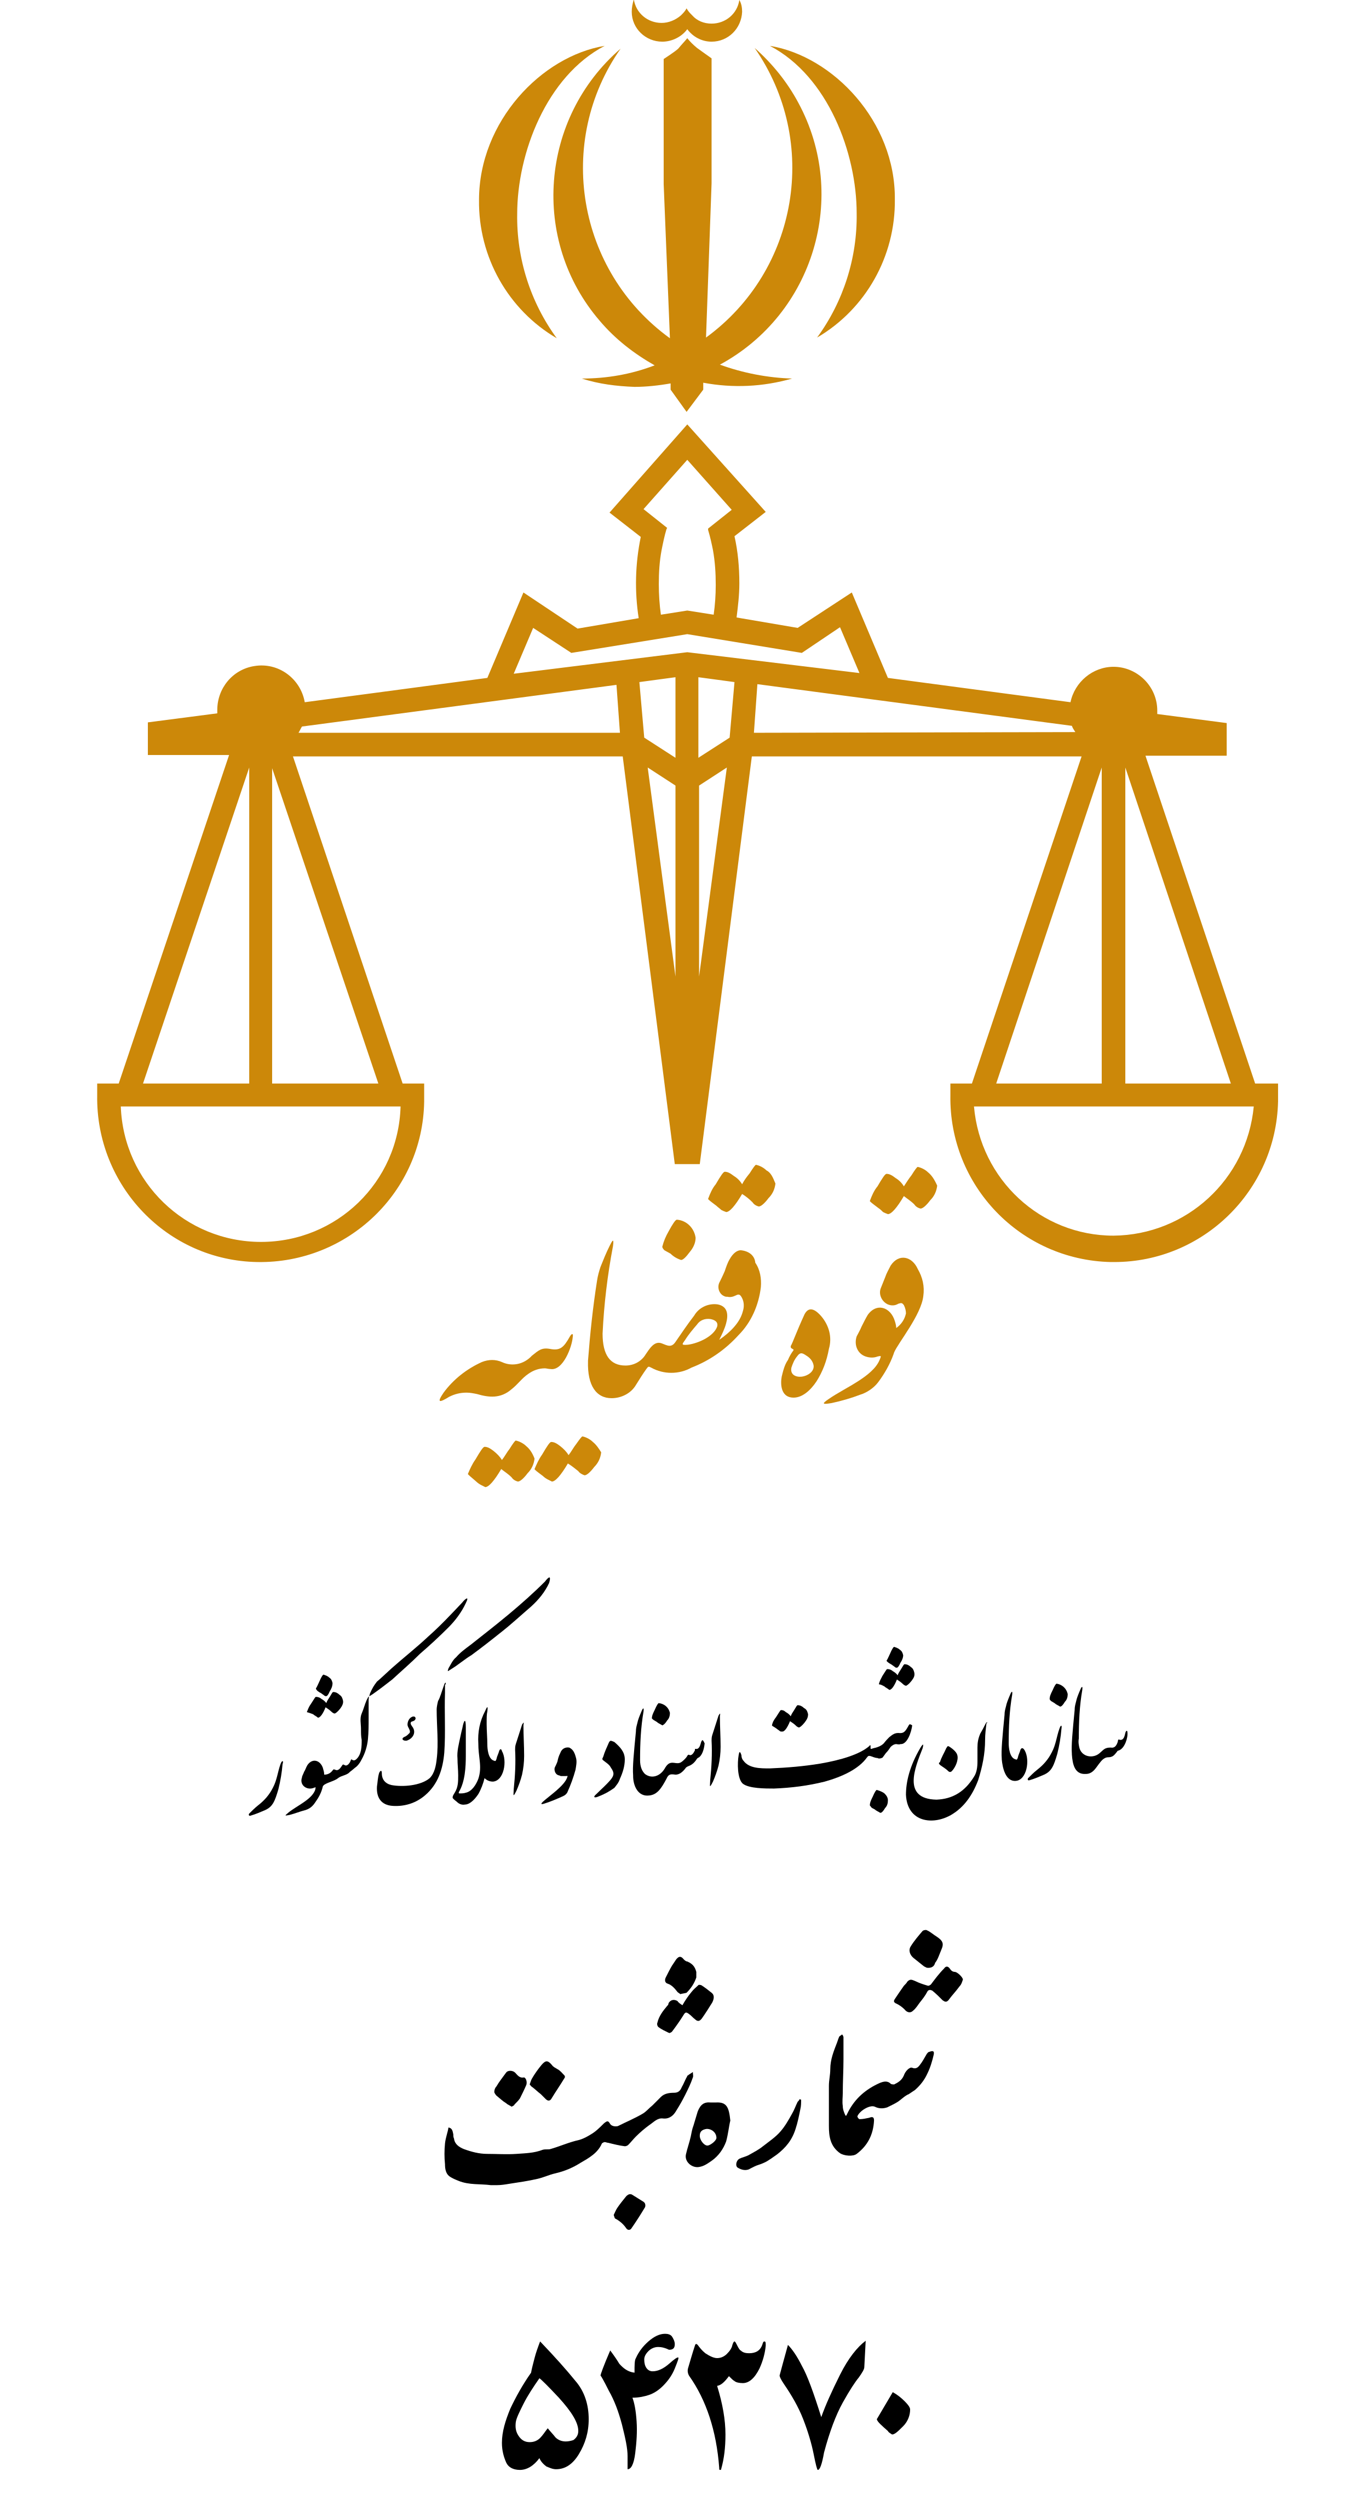 <?xml version="1.0" encoding="utf-8"?>
<!-- Generator: Adobe Illustrator 27.8.1, SVG Export Plug-In . SVG Version: 6.00 Build 0)  -->
<svg version="1.1" id="Layer_1" xmlns="http://www.w3.org/2000/svg" xmlns:xlink="http://www.w3.org/1999/xlink" x="0px" y="0px"
	 viewBox="0 0 197.2 359.9" style="enable-background:new 0 0 197.2 359.9;" xml:space="preserve">
<style type="text/css">
	.st0{fill:#CC8809;}
</style>
<path class="st0" d="M110.9,6.6c8.4,4.4,12.5,15.5,12.5,24.1c0.1,6.4-1.9,12.7-5.7,17.9c7-4.1,11.3-11.7,11.2-19.9
	C129,17.5,120,8.1,110.9,6.6z"/>
<path class="st0" d="M87.1,6.6C78,8.1,69,17.5,69,28.8c-0.1,8.2,4.2,15.8,11.2,19.9c-3.8-5.2-5.8-11.5-5.7-17.9
	C74.5,22.1,78.7,11,87.1,6.6z"/>
<path class="st0" d="M103.7,52.5c13.5-7.3,18.6-24.2,11.3-37.7c-1.6-3-3.8-5.7-6.3-7.9c9.4,13.5,6.3,32-7,41.7l0.8-22.2v-18
	c0,0-1.7-1.2-2.1-1.5c-0.6-0.5-1-0.9-1.4-1.4c-0.4,0.5-0.9,1-1.3,1.5c-0.4,0.4-2.1,1.5-2.1,1.5v18l0.9,22.2C83.1,39,80,20.4,89.4,7
	c-11.6,10-13,27.6-3,39.2c2.2,2.6,4.9,4.7,7.9,6.4c-3.4,1.3-6.9,1.9-10.5,1.9l0,0c2.5,0.8,5,1.1,7.6,1.2c1.7,0,3.5-0.2,5.2-0.5v0.9
	l2.3,3.2l2.4-3.2v-1c4.3,0.8,8.6,0.6,12.8-0.6l0,0C110.6,54.4,107,53.7,103.7,52.5z"/>
<path class="st0" d="M95.4,6c1.4,0,2.8-0.7,3.6-1.8c0.8,1.1,2.1,1.8,3.5,1.8c2.4,0,4.3-1.9,4.4-4.3l0,0l0,0c0-0.6-0.1-1.2-0.4-1.7
	c-0.3,2-2,3.4-4,3.4c-1.1,0-2.1-0.4-2.8-1.2c-0.3-0.3-0.6-0.6-0.8-1c-0.2,0.4-0.5,0.7-0.8,1c-0.8,0.7-1.8,1.1-2.8,1.1
	c-2,0-3.7-1.4-4-3.4C91.1,0.6,91,1.1,91,1.7C91,4.1,93,6,95.4,6L95.4,6L95.4,6z"/>
<path class="st0" d="M180.8,156L165,108.8h11.7v-4.7l-10-1.3c0-0.2,0-0.3,0-0.5c0-3.5-2.9-6.3-6.3-6.3l0,0c-3,0-5.6,2.2-6.2,5.1
	l-26.3-3.5l-5.2-12.3l-7.8,5.1l-8.8-1.5c0.2-1.6,0.4-3.2,0.4-4.9c0-2.3-0.2-4.6-0.7-6.8l4.5-3.5L99,61.1L87.8,73.8l4.5,3.5
	c-0.8,3.9-0.9,7.8-0.3,11.7l-8.8,1.5l-7.8-5.2l-5.2,12.3l-26.3,3.5c-0.6-3.4-3.8-5.8-7.3-5.2c-3.1,0.5-5.3,3.2-5.3,6.3
	c0,0.2,0,0.3,0,0.5l-10,1.3v4.7H33L17.1,156H14v1.7c-0.2,13,10.1,23.8,23.1,24s23.8-10.1,24-23.1V156H58l-15.8-47.1h47.5l7.5,58.7
	h3.6l7.5-58.7h47.5L140,156h-3.1v1.7c-0.2,13,10.1,23.7,23.1,24h0.5c12.8,0,23.3-10.3,23.6-23.1V156H180.8z M35.9,110.5V156H20.6
	L35.9,110.5z M37.6,178.8c-10.9,0-19.8-8.6-20.2-19.5h40.3C57.4,170.2,48.5,178.8,37.6,178.8L37.6,178.8z M54.5,156H39.2v-45.4
	L54.5,156z M99,66.2l6.4,7.2l-3.4,2.7v0.2c0.3,1,0.5,1.9,0.7,2.9c0.3,1.7,0.4,3.3,0.4,5c0,1.5-0.1,2.9-0.3,4.3L99,87.9l-3.8,0.6
	c-0.2-1.4-0.3-2.9-0.3-4.4c0-1.7,0.1-3.3,0.4-4.9c0.2-1,0.4-2,0.7-3l0.1-0.2l-3.4-2.7L99,66.2z M43,105.5c0.2-0.3,0.3-0.6,0.5-0.9
	l45.3-6l0.5,6.9H43z M97.3,140.6l-4-30.1l4,2.6V140.6z M97.3,109.1l-4.5-2.9l-0.7-8l5.2-0.7V109.1z M100.7,140.6v-27.5l4-2.6
	L100.7,140.6z M105.1,106.2l-4.5,2.9V97.5l5.2,0.7L105.1,106.2z M99,93.9L74,97l2.8-6.6l5.5,3.6L99,91.3l16.5,2.7l5.5-3.7l2.8,6.6
	L99,93.9z M108.6,105.5l0.5-7l45.3,6c0.1,0.3,0.3,0.6,0.5,0.9L108.6,105.5z M177.3,156h-15.2v-45.5L177.3,156z M158.7,110.5V156
	h-15.2L158.7,110.5z M160.4,177.9c-10.5,0-19.2-8.1-20.1-18.6h40.3C179.6,169.8,170.9,177.8,160.4,177.9L160.4,177.9z"/>
<path class="st0" d="M128.3,182.2c-0.3,0.6-0.6,1.1-0.8,1.7c-0.2,0.5-0.4,1-0.6,1.5c-0.4,0.9,0.1,2,1,2.4c0.5,0.2,1,0.2,1.5-0.1
	c0.4-0.1,0.5-0.2,0.8,0.2c0.2,0.4,0.3,0.8,0.3,1.2c-0.2,0.9-0.7,1.6-1.4,2.1c0-0.3-0.1-0.7-0.2-1c-0.6-2-2.6-2.7-3.9-0.9
	c-0.3,0.5-0.6,1.1-0.9,1.7c-0.2,0.5-0.5,1-0.7,1.4c-0.4,1.2,0.1,2.5,1.3,2.9c0.6,0.2,1.2,0.2,1.7,0c0.5-0.1,0.6-0.2,0.3,0.5
	c-1,2.4-5,4-7.3,5.6c-1.2,0.8-0.8,0.8,0.4,0.6c1.4-0.3,2.8-0.7,4.1-1.2c1-0.3,2-1,2.6-1.8c0.9-1.2,1.7-2.6,2.2-4l0.1-0.3
	c0.6-1.4,3.9-5.4,4.2-8.1c0.2-1.4-0.1-2.7-0.8-3.9C131.4,180.9,129.5,180.4,128.3,182.2z"/>
<path class="st0" d="M133.7,168.8c-0.4-0.4-1-0.7-1.5-0.8c-0.1,0-0.4,0.4-0.9,1.2c-0.4,0.5-0.7,1-1.1,1.6c-0.3-0.5-0.7-0.9-1.2-1.2
	c-0.4-0.3-0.8-0.6-1.3-0.6c-0.2,0-0.6,0.6-1.3,1.8c-0.5,0.6-0.8,1.3-1.1,2.1c0,0.1,0.4,0.4,1.2,1c0.3,0.2,0.5,0.4,0.7,0.6
	c0.2,0.1,0.4,0.2,0.7,0.3c0.5,0,1.3-0.9,2.3-2.6c0.5,0.4,1,0.7,1.5,1.2c0.2,0.3,0.5,0.5,0.9,0.6c0.3,0,0.8-0.4,1.4-1.2
	c0.6-0.6,0.9-1.3,1-2.1C134.6,169.8,134.2,169.2,133.7,168.8z"/>
<path class="st0" d="M118.3,189.5c-0.7-0.8-1.7-1.6-2.4-0.3c-1.2,2.6-1.7,4.1-2,4.6c0,0.1,0,0.3,0.1,0.3l0,0
	c0.1,0.1,0.2,0.1,0.3,0.2v0.1c-0.3,0.4-0.6,0.9-0.8,1.4c-0.5,0.7-0.7,1.6-0.9,2.4c-0.2,1.1-0.1,2.8,1.4,3s2.8-1.1,3.6-2.3
	c0.9-1.4,1.5-3,1.8-4.7C119.9,192.5,119.4,190.8,118.3,189.5z M115.5,198.2c-0.9,0.1-1.7-0.3-1.5-1.3c0.2-0.6,0.4-1.1,0.8-1.6
	c0.5-0.7,0.8-0.5,1.4-0.1c0.5,0.3,0.9,0.8,1,1.4C117.3,197.5,116.3,198.1,115.5,198.2z"/>
<path class="st0" d="M106.7,180c-0.5,0-1.1,0.4-1.6,1.3c-0.3,0.5-0.5,1.1-0.7,1.7c-0.3,0.7-0.6,1.3-0.8,1.7c-0.3,0.7,0,1.6,0.7,1.9
	c0.2,0.1,0.3,0.1,0.5,0.1c0.4,0.1,0.8,0,1.2-0.2c0.4-0.2,0.6-0.2,0.9,0.4c0.3,0.6,0.3,1.3,0.1,1.9c-0.4,1.6-1.8,3-3.4,4.1
	c0.4-0.8,0.8-1.6,1-2.4c0.3-1.1,0.3-2.4-1.2-2.7c-1.3-0.2-2.7,0.4-3.4,1.6c-1,1.3-1.8,2.5-2.7,3.8c-0.6,0.9-1.2,0.5-2,0.2
	c-1.1-0.4-1.8,0.9-2.3,1.6c-0.6,1-1.7,1.6-2.9,1.6c-2.2,0-3.3-1.5-3.3-4.6c0.2-4.2,0.7-8.4,1.5-12.6c0.2-1.4-0.2-0.6-0.5,0
	c-0.5,1-0.9,2-1.3,3c-0.2,0.6-0.4,1.3-0.5,2c-0.6,3.8-1,7.6-1.3,11.5v0.1c-0.1,3.5,1.2,5.3,3.4,5.3c1.4,0,2.8-0.7,3.5-1.9
	c0.5-0.8,1-1.6,1.5-2.3c0.3-0.4,0.3-0.4,0.7-0.2c1.8,1,4,1,5.8,0c2.6-1,4.9-2.6,6.8-4.7c1.8-1.8,2.9-4.3,3.2-6.9
	c0.1-1.2-0.1-2.5-0.8-3.5C108.7,180.7,107.8,180.1,106.7,180z M98.7,192.9c0.5-0.8,1.1-1.5,1.7-2.2c0.4-0.6,1.1-0.9,1.9-0.8
	c0.6,0.1,1.2,0.4,1,1.1c-0.5,1.4-2.7,2.4-4.2,2.6C98,193.7,98.3,193.5,98.7,192.9L98.7,192.9z"/>
<path class="st0" d="M110.4,168.5c-0.4-0.4-1-0.7-1.5-0.8c-0.1,0-0.4,0.4-0.9,1.2c-0.4,0.5-0.8,1-1.1,1.6c-0.3-0.5-0.7-0.9-1.2-1.2
	c-0.4-0.3-0.8-0.6-1.3-0.6c-0.2,0-0.6,0.6-1.3,1.8c-0.5,0.6-0.8,1.3-1.1,2.1c0,0.1,0.4,0.4,1.2,1c0.2,0.2,0.5,0.4,0.7,0.6
	c0.2,0.1,0.4,0.2,0.7,0.3c0.5,0,1.3-0.9,2.3-2.6c0.5,0.3,1,0.7,1.5,1.2c0.2,0.3,0.5,0.5,0.9,0.6c0.3,0,0.8-0.4,1.4-1.2
	c0.6-0.6,0.9-1.3,1-2.1C111.3,169.4,111,168.8,110.4,168.5z"/>
<path class="st0" d="M95.7,180l0.9,0.5c0.4,0.4,0.9,0.7,1.5,0.9c0.3,0,0.7-0.4,1.3-1.2c0.5-0.6,0.8-1.3,0.8-2
	c-0.2-1.4-1.3-2.5-2.7-2.6c-0.2,0-0.6,0.6-1.2,1.7c-0.4,0.7-0.7,1.4-0.9,2.2C95.4,179.6,95.5,179.8,95.7,180z"/>
<path class="st0" d="M85.4,207.6c-0.4-0.4-1-0.7-1.5-0.8c-0.1,0-0.4,0.4-0.9,1.1c-0.4,0.5-0.7,1.1-1.1,1.6c-0.3-0.5-0.7-0.9-1.2-1.3
	c-0.4-0.3-0.8-0.6-1.3-0.6c-0.2,0-0.6,0.6-1.3,1.8c-0.5,0.7-0.8,1.4-1.1,2.1c0,0.1,0.4,0.4,1.2,1c0.2,0.2,0.5,0.4,0.7,0.5
	s0.4,0.2,0.6,0.3c0.5,0,1.3-0.9,2.3-2.6c0.5,0.3,1,0.7,1.5,1.1c0.2,0.3,0.6,0.5,0.9,0.6c0.3,0,0.8-0.4,1.4-1.2
	c0.6-0.6,0.9-1.3,1-2.1C86.3,208.6,85.9,208,85.4,207.6z"/>
<path class="st0" d="M68.7,200.7c1.7,0.5,3.4,0.7,5-0.7c0.9-0.7,1.5-1.6,2.4-2.2c0.7-0.5,1.5-0.8,2.4-0.8c0.2,0,0.5,0.1,0.8,0.1
	c1.8,0.3,3.1-3.2,3.2-4.6c0.1-0.5-0.1-0.6-0.4-0.1c-0.9,1.6-1.4,2.1-2.9,1.8c-1.2-0.2-1.6,0.2-2.6,1c-1.1,1.2-2.8,1.6-4.3,0.9
	c-0.9-0.4-1.9-0.4-2.9,0c-2.2,1-4.1,2.5-5.5,4.4c-1.1,1.6-0.5,1.4,0.8,0.6c0.8-0.4,1.6-0.6,2.5-0.6
	C67.7,200.5,68.2,200.6,68.7,200.7z"/>
<path class="st0" d="M75.8,208.2c-0.4-0.4-1-0.7-1.5-0.8c-0.1,0-0.4,0.4-0.9,1.2c-0.4,0.5-0.7,1.1-1.1,1.6c-0.3-0.5-0.7-0.9-1.2-1.3
	c-0.4-0.3-0.8-0.6-1.3-0.6c-0.2,0-0.6,0.6-1.3,1.8c-0.5,0.7-0.8,1.4-1.1,2.1c0,0.1,0.4,0.4,1.2,1.1c0.2,0.2,0.5,0.4,0.7,0.5
	s0.4,0.2,0.6,0.3c0.5,0,1.3-0.9,2.3-2.6c0.5,0.4,1,0.7,1.5,1.2c0.2,0.3,0.5,0.5,0.9,0.6c0.3,0,0.8-0.4,1.4-1.2
	c0.6-0.6,0.9-1.3,1-2.1C76.7,209.2,76.3,208.6,75.8,208.2z"/>
<path d="M78.5,227.7c-1.6,1.6-3.4,3.2-5.2,4.7c-1.8,1.5-3.6,2.9-5.5,4.4c-0.8,0.6-1.5,1.1-2.1,1.8c-0.5,0.4-0.8,1.1-1.1,1.6
	c-0.2,0.6-0.1,0.4,0.4,0.1c1-0.6,1.9-1.4,2.9-2c1.5-1.1,2.9-2.2,4.4-3.4c1.4-1.1,2.8-2.4,4.2-3.6c1.1-1,2-2.1,2.6-3.4
	C79.5,226.5,78.8,227.3,78.5,227.7z"/>
<g>
	<path d="M162.1,249.5c-0.1,0.4-0.2,1-0.7,1c-0.4-0.1-0.3-0.1-0.4,0.3c-0.2,0.6-0.5,0.9-1,0.8c-0.9,0-1,0.3-1.6,0.8
		c-0.9,0.8-2.5,0.6-2.9-0.7c-0.1-0.4-0.2-0.9-0.1-1.4c0-2.4,0.1-4.7,0.5-7c0.1-0.8-0.2-0.3-0.3,0c-0.3,0.7-0.5,1.2-0.6,1.7
		c-0.1,0.4-0.2,0.7-0.2,1.2c-0.3,3.1-0.5,5.1-0.4,6.3l0,0.1c0.1,1.4,0.4,2.9,2,2.8c1.1,0,1.5-1,2.1-1.7c0.3-0.4,0.7-0.7,1.1-0.7
		c0.7,0,0.9-0.3,1.3-0.8c0.1-0.2,0.1-0.1,0.3-0.2c0.8-0.3,1.3-1.8,1.2-2.6C162.4,249.1,162.2,249.1,162.1,249.5z"/>
	<path d="M152.6,248.9c-0.4,1.1-0.5,2.3-1.1,3.4c-0.5,1-1.2,1.8-2.1,2.5c-0.5,0.4-0.9,0.8-1.3,1.2c-0.1,0.1-0.1,0.4,0.2,0.3
		c0.7-0.2,1.4-0.5,2.1-0.8c1.1-0.5,1.4-1.3,1.9-3c0.3-1.2,0.5-2.4,0.6-3.6C153,248.3,152.8,248.3,152.6,248.9z"/>
	<path d="M152.2,242.4c-0.1,0-0.3,0.3-0.6,1c-0.2,0.4-0.4,0.8-0.4,1.2c0,0.1,0.1,0.2,0.2,0.3l0.5,0.3c0.2,0.2,0.5,0.3,0.8,0.5
		c0.2,0,0.4-0.2,0.7-0.7c0.3-0.3,0.4-0.7,0.4-1.1C153.6,243,152.9,242.5,152.2,242.4z"/>
	<path d="M147,251.9c-0.1,0.4-0.3,0.7-0.4,1.2c-0.1,0.2-0.1,0.3-0.3,0.2c-0.9-0.2-1-1.8-1-2.3c0-2.4,0.1-4.7,0.5-7
		c0.1-0.8-0.2-0.3-0.3,0c-0.3,0.7-0.5,1.2-0.6,1.7c-0.1,0.4-0.2,0.7-0.2,1.2c-0.3,3.1-0.5,5.1-0.4,6.3l0,0.1c0.1,1.1,0.5,3.2,2,3.1
		c1.6-0.1,2.1-3,1.3-4.4C147.3,251.5,147.1,251.7,147,251.9z"/>
	<path d="M135.4,254.1c0.4,0.3,0.8,0.5,1.2,0.9c0.1,0.1,0.3,0.2,0.5,0c0.5-0.5,1-1.6,0.8-2.3c-0.1-0.4-0.5-0.8-1.1-1.2
		c-0.3-0.2-0.3-0.1-0.5,0.2c-0.3,0.7-0.7,1.3-0.9,2C135.2,253.8,135.2,253.9,135.4,254.1z"/>
	<path d="M142.1,248c-0.1,0-0.3,0.6-0.9,1.6c-0.3,0.7-0.4,1.3-0.4,2l0,2c0,0.8-0.1,1.6-0.5,2.2c-1.3,2.1-3,3.2-5.4,3.3
		c-5-0.1-3.1-4.6-2-7.4c0.1-0.4,0.2-0.9-0.3-0.1c-1.6,2.7-2.1,5-2.1,6.8c0.2,4,3.9,4.4,6.5,2.9c1.9-1.1,3.1-2.9,3.9-5
		c0.6-1.9,1-3.8,1-5.8c0-0.8,0.1-1.6,0.2-2.4C142.3,248,142.2,247.9,142.1,248z"/>
	<path d="M130.9,248.4c-0.5,0.9-0.7,1.2-1.5,1.1c-0.6,0-0.9,0.3-1.3,0.6c-0.2,0.2-0.5,0.5-0.8,0.9c-0.4,0.4-1,0.6-1.5,0.7l-0.3,0.1
		c-0.1,0-0.1-0.1-0.1-0.1c0-0.1,0-0.3,0-0.4c-0.1-0.1-0.1,0-0.2,0.1c-1.4,1.2-4.1,2-7,2.5c-2.4,0.4-4.8,0.6-7.3,0.7
		c-1.4,0-3,0-3.8-1.1c-0.2-0.2-0.3-0.5-0.3-0.8c-0.2-0.6-0.3-0.6-0.4,0c-0.2,1.1-0.2,3.4,0.6,4.1c0.9,0.7,3.2,0.7,4.5,0.7
		c2.5-0.1,4.9-0.4,7.3-1c2.5-0.7,4.9-1.8,6.1-3.5c0.2-0.2,0.1-0.2,0.4-0.2c0.4,0.1,0.7,0.3,1.1,0.3c0.1,0.1,0.4,0.1,0.6,0
		c0.1,0,0.1,0,0.6-0.7c0.3-0.3,0.5-0.6,0.7-0.9c0.2-0.2,0.5-0.4,0.8-0.4c0.1,0,0.4,0.1,0.6,0c1,0.1,1.6-1.8,1.7-2.7
		C131.1,248.2,131,248.2,130.9,248.4z"/>
	<path d="M128.5,239.7c0.1,0.1,0.3,0.2,0.4,0.3c0.1,0.1,0.2,0.1,0.3,0.1c0.1,0,0.3-0.2,0.5-0.7c0.2-0.3,0.4-0.7,0.4-1.1
		c-0.1-0.4-0.2-0.6-0.5-0.8c-0.2-0.2-0.5-0.3-0.8-0.4c-0.1,0-0.3,0.3-0.6,1c-0.2,0.4-0.3,0.7-0.5,1
		C127.9,239.4,128.2,239.5,128.5,239.7z"/>
	<path d="M127.4,242.8c0.2,0.2,0.5,0.3,0.7,0.5c0.3,0,0.7-0.5,1.1-1.5c0.3,0.2,0.6,0.4,0.8,0.6c0.2,0.2,0.4,0.3,0.5,0.3
		c0.1,0,0.4-0.2,0.8-0.7c0.3-0.4,0.5-0.7,0.4-1.2c-0.1-0.4-0.2-0.6-0.5-0.8c-0.2-0.2-0.5-0.4-0.9-0.4c-0.1,0-0.2,0.2-0.5,0.7
		c-0.2,0.3-0.4,0.6-0.5,0.9c-0.2-0.3-0.5-0.5-0.7-0.6c-0.2-0.2-0.5-0.3-0.8-0.3c-0.1,0-0.3,0.4-0.7,1c-0.2,0.4-0.4,0.7-0.5,1.2
		C126.9,242.5,127.2,242.7,127.4,242.8z"/>
	<path d="M126.3,257.7c-0.1,0-0.3,0.3-0.6,1c-0.2,0.4-0.4,0.8-0.4,1.2c0,0.1,0.1,0.1,0.2,0.3c0.1,0.1,0.3,0.2,0.5,0.3
		c0.2,0.2,0.5,0.3,0.8,0.5c0.2,0,0.4-0.2,0.7-0.7c0.3-0.3,0.4-0.7,0.4-1.1s-0.2-0.7-0.5-1C127,257.9,126.6,257.8,126.3,257.7z"/>
	<path d="M111.9,248.9c0.1,0.1,0.3,0.2,0.4,0.3s0.2,0.1,0.4,0.1c0.3,0,0.7-0.5,1.1-1.5c0.3,0.2,0.6,0.4,0.8,0.6
		c0.1,0.1,0.3,0.3,0.5,0.3c0.1,0,0.4-0.2,0.8-0.7c0.3-0.4,0.5-0.7,0.5-1.2c-0.1-0.4-0.2-0.7-0.6-0.9c-0.2-0.2-0.5-0.4-0.9-0.4
		c-0.1,0-0.2,0.2-0.5,0.7c-0.2,0.3-0.4,0.6-0.5,0.9c-0.2-0.3-0.5-0.5-0.7-0.6c-0.2-0.2-0.4-0.3-0.7-0.3c-0.1,0-0.3,0.4-0.7,1
		c-0.3,0.4-0.5,0.7-0.6,1.2C111.2,248.5,111.5,248.6,111.9,248.9z"/>
	<path d="M103.5,247c-0.3,0.9-0.6,1.9-0.9,2.8c-0.1,0.3-0.1,0.6-0.1,0.8c0.1,1.9,0,3.8-0.2,5.7c0,0.7-0.2,1.4,0.4,0.2
		c0.3-0.7,0.6-1.5,0.8-2.3c0.2-0.9,0.3-1.8,0.3-2.7c0-1.5-0.1-2.9-0.1-4.4C103.8,246.5,103.7,246.7,103.5,247z"/>
	<path d="M101,250.8c-0.1,0.3-0.2,0.9-0.6,1c-0.3,0-0.3-0.1-0.3,0.2c-0.2,0.4-0.4,0.7-0.7,0.7c-0.2-0.1-0.3-0.1-0.4,0.1
		c-0.1,0.2-0.3,0.4-0.4,0.5c-0.6,0.6-0.8,0.6-1.5,0.5c-0.7-0.1-1,0.2-1.4,0.9c-0.7,1.1-1.9,1.4-2.8,0.7c-0.4-0.4-0.7-1-0.7-2
		c0-2.4,0.1-4.7,0.5-7c0.1-0.8-0.2-0.3-0.3,0c-0.3,0.7-0.5,1.2-0.6,1.7c-0.1,0.4-0.2,0.7-0.2,1.2c-0.3,3.1-0.5,5.1-0.4,6.3l0,0.1
		c0,1.4,0.7,3,2.3,2.8c1.2-0.1,1.8-1.1,2.5-2.4c0.3-0.7,0.6-0.7,1.3-0.6c0.5,0,1-0.3,1.5-1c0.1-0.1,0.1-0.1,0.3-0.2
		c0.6-0.2,1-0.6,1.3-1.1c0.1-0.1,0.1-0.1,0.3-0.2c0.4-0.3,0.7-1,0.8-2C101.3,250.6,101.2,250.3,101,250.8z"/>
	<path d="M94.1,247.6l0.5,0.3c0.2,0.2,0.5,0.3,0.8,0.5c0.1,0,0.4-0.2,0.7-0.7c0.3-0.3,0.4-0.7,0.4-1.1c-0.2-0.8-0.8-1.3-1.6-1.4
		c-0.1,0-0.3,0.3-0.6,1c-0.2,0.4-0.4,0.8-0.4,1.2C93.9,247.4,94,247.5,94.1,247.6z"/>
	<path d="M87.7,250.9c-0.3,0.7-0.6,1.3-0.8,2c-0.2,0.4-0.2,0.4,0.2,0.7c0.4,0.3,0.7,0.5,0.9,0.9c0.5,0.7,0.5,1.1-0.1,1.8
		c-0.6,0.7-1.3,1.3-2,2c-0.6,0.5-0.2,0.6,0.4,0.3c0.8-0.3,1.5-0.7,2.2-1.2c0.3-0.4,0.6-0.7,0.8-1.3c0.4-0.9,0.7-1.8,0.7-2.8
		c0-1.1-0.7-1.8-1.5-2.5C88,250.6,87.9,250.5,87.7,250.9z"/>
	<path d="M82,251.6c-0.6-0.1-1.1,0.2-1.3,0.8c-0.2,0.4-0.3,0.7-0.4,1.2c-0.1,0.3-0.3,0.7-0.4,0.9c-0.1,0.4,0.1,1,0.6,1.1
		c0.1,0,0.2,0.1,0.3,0.1c0.2,0,0.4,0,0.7,0c0.3,0,0.3-0.1,0.2,0.2c-0.4,1.2-2.5,2.6-3.5,3.5c-0.3,0.3-0.3,0.4,0.1,0.3
		c1-0.3,1.9-0.7,2.8-1.1c0.2-0.1,0.4-0.2,0.6-0.5c0.5-1.1,0.9-2.2,1.2-3.3c0.1-0.6,0.2-1.1,0.1-1.6C82.8,252.4,82.6,251.9,82,251.6z
		"/>
	<path d="M75.2,248.3c-0.3,0.9-0.6,1.9-0.9,2.8c-0.1,0.3-0.1,0.6-0.1,0.8c0.1,1.9,0,3.8-0.2,5.7c0,0.7-0.2,1.4,0.4,0.2
		c0.3-0.7,0.6-1.5,0.8-2.3c0.2-0.9,0.3-1.8,0.3-2.7c0-1.5-0.1-2.9-0.1-4.4C75.5,247.8,75.4,248,75.2,248.3z"/>
	<path d="M71.9,252.1c-0.1,0.4-0.3,0.7-0.4,1.2c-0.1,0.2-0.1,0.3-0.3,0.2c-0.9-0.2-1-1.8-1-2.3c0-1-0.1-2-0.1-3c0-0.9,0-1.4,0.1-1.8
		c0.1-0.8,0-0.8-0.3-0.1c-0.8,1.5-1.1,3.1-1,4.7c0,0.9,0.1,1.6,0.2,2.5c0.1,0.9,0.1,1.7-0.2,2.6c-0.3,0.8-0.9,1.8-1.8,2
		c-0.3,0.1-0.6,0.1-0.9,0.1c-0.2,0-0.1-0.1-0.1-0.2c0.9-1.5,1-3.6,1-5.3c0-1.4,0-2.7,0-4c0-1.5-0.3-1-0.5,0.1
		c-0.1,0.4-0.2,0.8-0.3,1.3c-0.2,1-0.5,2-0.4,3.1c0,0.8,0.1,1.6,0.1,2.4c0,0.9,0,1.7-0.5,2.5c-0.1,0.2-0.3,0.4-0.3,0.7
		c0,0.1,0.2,0.3,0.6,0.6c0.3,0.3,0.7,0.5,1.2,0.4c0.6,0,1.3-0.6,1.9-1.5c0.4-0.7,0.7-1.5,0.9-2.3c0.3,0.3,0.7,0.5,1.2,0.5
		c1.6-0.1,2.1-3,1.3-4.4C72.2,251.7,72,251.8,71.9,252.1z"/>
	<path d="M64,242.5c-0.4,1.1-0.6,1.9-0.9,2.4c-0.1,0.4-0.2,0.9-0.2,1.2c0,2.4,0.3,4.9,0,7.2c-0.1,0.9-0.3,2-1,2.7
		c-1.3,1.1-3.9,1.3-5.5,1c-0.9-0.2-1.4-0.8-1.4-1.7c0-0.6-0.3-0.3-0.4,0c-0.2,0.7-0.2,1.3-0.3,1.9c-0.1,1.6,0.6,2.7,2.3,2.8
		c1.7,0.1,3.3-0.4,4.6-1.5c1.9-1.6,2.6-3.8,2.8-6.2c0.2-2.9,0-5.7,0.1-8.6c0-0.4,0-0.8,0-1.1C64.3,242.4,64.2,242,64,242.5z"/>
	<path d="M59.5,247.8c0.6-0.2,0.4-0.9-0.2-0.6c-0.4,0.2-0.6,0.7-0.6,1.1c0,0.4,0.5,0.8,0.3,1.2c-0.2,0.2-0.4,0.4-0.6,0.5
		c-0.8,0.3-0.3,0.7,0.2,0.6c0.9-0.3,1.4-1.2,0.8-2C59.1,248.2,59,247.9,59.5,247.8z"/>
	<path d="M52.8,244.8c-0.3,0.7-0.4,1.2-0.7,1.9c-0.3,0.7-0.1,1.5-0.1,2.2c0,0.6,0,1.1,0.1,1.6c0,0.9,0,2.1-0.8,2.8
		c-0.1,0.1-0.3,0.2-0.5,0.1c-0.2-0.1-0.2-0.2-0.3,0.1c-0.1,0.3-0.5,0.9-0.9,0.6c-0.2-0.1-0.2-0.1-0.4,0.2c-0.2,0.3-0.5,0.7-0.9,0.5
		c-0.3-0.1-0.2-0.1-0.4,0.1c-0.3,0.4-0.7,0.6-1.2,0.6c0-0.4-0.1-0.6-0.2-1c-0.4-1.1-1.5-1.4-2.2-0.4c-0.2,0.3-0.3,0.7-0.5,1
		c-0.1,0.3-0.3,0.6-0.3,0.8c-0.4,1.1,0.7,1.9,1.7,1.5c0.3-0.1,0.3-0.2,0.2,0.3c-0.5,1.4-2.7,2.3-3.9,3.3c-0.6,0.5-0.4,0.4,0.2,0.3
		c0.8-0.2,1.5-0.5,2.3-0.7c0.6-0.2,1-0.5,1.4-1.1c0.5-0.7,0.9-1.4,1.1-2.3c0.2-0.5,1.6-0.7,2.2-1.2c0.5-0.4,1.3-0.4,1.7-0.9
		c0.3-0.2,0.6-0.5,1-0.8c0.3-0.3,0.5-0.6,0.7-1c0.5-0.9,0.8-1.9,0.9-2.9c0.1-1,0.1-2.1,0.1-3.1c0-0.9,0-1.7,0-2.6
		C53.2,244,53.1,244.2,52.8,244.8z"/>
	<path d="M60.5,238.1c1.4-1.2,2.8-2.5,4.1-3.8c1-1,1.9-2.2,2.5-3.5c0.6-1.2-0.2-0.5-0.5-0.1c-1.6,1.7-3.2,3.4-4.9,4.9
		c-1.7,1.6-3.5,3-5.3,4.6c-1,0.9-1.6,1.5-2.1,1.9c-0.4,0.5-0.7,1-1,1.7c-0.2,0.6-0.1,0.4,0.4,0.1c1-0.7,1.9-1.4,2.8-2.1
		C57.8,240.6,59.2,239.4,60.5,238.1z"/>
	<path d="M46.3,243.8c0.1,0.1,0.3,0.2,0.4,0.3c0.1,0.1,0.2,0.1,0.3,0.1c0.1,0,0.3-0.2,0.5-0.7c0.2-0.3,0.4-0.7,0.4-1.2
		c-0.1-0.4-0.2-0.6-0.5-0.8c-0.2-0.2-0.5-0.3-0.8-0.4c-0.1,0-0.3,0.3-0.6,1c-0.2,0.4-0.3,0.7-0.5,1
		C45.6,243.4,45.9,243.6,46.3,243.8z"/>
	<path d="M45.1,246.8c0.2,0.2,0.5,0.3,0.7,0.5c0.3,0,0.7-0.5,1.1-1.5c0.3,0.2,0.6,0.4,0.8,0.6c0.2,0.2,0.4,0.3,0.5,0.3
		c0.1,0,0.4-0.2,0.8-0.7c0.3-0.4,0.5-0.8,0.4-1.2c-0.1-0.4-0.2-0.6-0.5-0.8c-0.2-0.2-0.5-0.4-0.9-0.4c-0.1,0-0.2,0.2-0.5,0.7
		c-0.2,0.3-0.4,0.6-0.5,0.9c-0.2-0.3-0.5-0.5-0.7-0.6c-0.2-0.2-0.5-0.3-0.8-0.3c-0.1,0-0.3,0.4-0.7,1c-0.3,0.4-0.4,0.7-0.6,1.2
		C44.6,246.6,44.8,246.7,45.1,246.8z"/>
	<path d="M40.4,254c-0.4,1.1-0.5,2.3-1.1,3.4c-0.5,1-1.2,1.8-2.1,2.5c-0.5,0.4-0.9,0.8-1.3,1.2c-0.1,0.1-0.1,0.4,0.2,0.3
		c0.7-0.2,1.4-0.5,2.1-0.8c1.1-0.5,1.4-1.3,1.9-3c0.3-1.2,0.5-2.4,0.6-3.6C40.9,253.4,40.6,253.4,40.4,254z"/>
</g>
<g>
	<path d="M64.6,306.3c0.6,0.1,0.6,0.6,0.7,1c0,0.2,0,0.4,0.1,0.6c0.1,0.8,0.7,1.2,1.4,1.5c1.1,0.4,2.2,0.7,3.4,0.7
		c1.4,0,2.8,0.1,4.2,0c1.3-0.1,2.5-0.1,3.8-0.6c0.4-0.1,0.8,0,1.1-0.1c1.4-0.4,2.7-1,4.1-1.3c0.7-0.2,1.2-0.5,1.7-0.8
		c0.7-0.4,1.3-1,1.9-1.6c0.5-0.4,0.6-0.4,0.9,0.1c0.2,0.3,0.7,0.4,1.1,0.3c1.2-0.6,2.4-1.1,3.6-1.8c0.5-0.3,0.9-0.8,1.4-1.2
		c0.4-0.4,0.8-0.8,1.2-1.2c0.5-0.5,1.2-0.6,1.9-0.6c0.6,0,0.9-0.3,1.1-0.8c0.3-0.5,0.5-1.1,0.8-1.6c0,0,0-0.1,0.1-0.1
		c0.2-0.2,0.5-0.3,0.7-0.5c0,0.3,0.1,0.6,0,0.8c-0.3,0.9-0.7,1.7-1.1,2.5c-0.4,0.8-0.8,1.5-1.3,2.3c-0.4,0.7-1,1.2-1.9,1.1
		c-0.8-0.1-1.3,0.5-1.9,0.9c-0.7,0.5-1.4,1.1-2,1.7c-0.4,0.4-0.7,0.8-1.1,1.2c-0.1,0.1-0.3,0.2-0.5,0.2c-0.8-0.1-1.6-0.3-2.4-0.5
		c-0.2,0-0.3-0.1-0.5-0.1c-0.1,0-0.3,0.1-0.4,0.2c-0.6,1.4-1.9,2.1-3.1,2.8c-1.1,0.7-2.3,1.2-3.6,1.5c-0.9,0.2-1.7,0.6-2.6,0.8
		c-1.3,0.3-2.7,0.5-4,0.7c-0.6,0.1-1.2,0.2-1.8,0.2c-0.3,0-0.6,0-0.9,0c-1.5-0.2-3.1,0-4.6-0.6c-0.5-0.2-1-0.4-1.4-0.7
		c-0.5-0.4-0.6-1.1-0.6-1.7c-0.1-1-0.1-2,0-3C64.2,307.7,64.5,307,64.6,306.3z"/>
	<path d="M121.9,304.6c0.1-0.2,0.2-0.4,0.3-0.6c1-1.9,2.5-3.2,4.5-4.1c0.5-0.2,1.1-0.4,1.6,0.1c0.1,0.1,0.4,0.1,0.5,0.1
		c0.6-0.3,1.1-0.6,1.4-1.3c0.1-0.3,0.3-0.6,0.5-0.8c0.2-0.2,0.5-0.4,0.7-0.3c0.5,0.2,0.8,0,1.1-0.4c0.4-0.5,0.7-1.1,1-1.6
		c0.1-0.1,0.2-0.3,0.4-0.3c0.5-0.2,0.7-0.1,0.6,0.4c-0.2,0.9-0.5,1.9-0.9,2.7c-0.4,0.9-1,1.7-1.8,2.4c-0.3,0.2-0.6,0.4-0.9,0.6
		c-0.5,0.2-0.9,0.6-1.3,0.9c-0.5,0.4-1.2,0.7-1.8,1c-0.6,0.2-1.2,0.2-1.8-0.1c-0.7-0.3-2.2,0.6-2.5,1.4c0,0.1,0.2,0.4,0.3,0.4
		c0.5,0,0.9-0.1,1.4-0.2c0.5-0.2,0.7-0.1,0.7,0.4c-0.1,2-0.9,3.6-2.5,4.8c-0.5,0.4-1.8,0.3-2.4-0.1c-1.4-1-1.6-2.4-1.6-3.9
		c0-1.1,0-2.1,0-3.2c0-0.9,0-1.7,0-2.6c0-0.8,0.2-1.6,0.2-2.4c0-1.4,0.5-2.6,1-3.9c0.1-0.3,0.2-0.6,0.3-0.8c0.1-0.1,0.3-0.2,0.4-0.3
		c0.1,0.1,0.2,0.3,0.2,0.4c0,1.1,0,2.1,0,3.2c0,1.6-0.1,3.2-0.1,4.8c0,0.6-0.1,1.3,0,1.9c0,0.5,0.2,1,0.4,1.4
		C121.8,304.6,121.8,304.6,121.9,304.6z"/>
	<path d="M105.2,305.3c-0.2,0.8-0.3,1.9-0.6,3c-0.4,1.1-1.1,2.1-2.1,2.8c-0.6,0.4-1.1,0.8-1.9,0.9c-1,0.1-2-0.8-1.8-1.8
		c0.2-0.9,0.5-1.7,0.7-2.6c0.1-0.5,0.2-1.1,0.4-1.6c0.2-0.7,0.4-1.3,0.6-2c0.4-1,0.9-1.4,1.9-1.3c0.2,0,0.4,0,0.7,0
		C104.7,302.6,105,303.4,105.2,305.3z M100.8,307.5c0,0.6,0.6,1.4,1.1,1.4c0.4,0,1.3-0.7,1.3-1.1c0-0.7-0.6-1.3-1.4-1.3
		C101.1,306.6,100.8,306.9,100.8,307.5z"/>
	<path d="M138.7,285c-0.1,0.3-0.2,0.7-0.5,1c-0.5,0.7-1.1,1.3-1.6,2c-0.3,0.3-0.5,0.2-0.8,0c-0.5-0.5-1-1-1.5-1.4
		c-0.2-0.1-0.5-0.2-0.7,0.1c-0.3,0.6-0.7,1.1-1.1,1.6c-0.3,0.4-0.6,0.9-1,1.2c-0.4,0.4-0.9,0.2-1.2-0.2c-0.3-0.3-0.7-0.6-1.1-0.8
		c-0.5-0.2-0.5-0.4-0.3-0.7c0.4-0.6,0.8-1.2,1.3-1.9c0.2-0.2,0.4-0.4,0.5-0.6c0.4-0.4,0.6-0.3,1.1-0.1c0.6,0.3,1.2,0.5,1.9,0.7
		c0.1,0,0.3-0.1,0.4-0.2c0.6-0.8,1.2-1.6,1.9-2.3c0.2-0.3,0.5-0.4,0.8,0c0.2,0.3,0.4,0.5,0.8,0.5C138,284,138.7,284.7,138.7,285z"/>
	<path d="M98.3,288.7c0.4-0.7,0.8-1.3,1.3-1.9c0.3-0.4,0.7-0.7,1-1c0.1-0.1,0.3,0,0.4,0c0.5,0.3,1,0.7,1.5,1.1
		c0.4,0.3,0.4,0.8,0.1,1.4c-0.5,0.8-1,1.6-1.5,2.3c-0.3,0.4-0.6,0.5-1,0.1c-0.3-0.2-0.5-0.5-0.8-0.7c-0.5-0.4-0.6-0.3-0.9,0.2
		c-0.5,0.8-1,1.5-1.6,2.3c-0.1,0.1-0.3,0.2-0.4,0.2c-0.6-0.3-1.1-0.5-1.6-0.9c-0.1-0.1-0.2-0.4-0.1-0.6c0.2-0.9,0.8-1.7,1.4-2.4
		c0.1-0.1,0.2-0.2,0.2-0.4c0.3-0.5,0.8-0.6,1.3-0.3C97.7,288.3,98,288.5,98.3,288.7z"/>
	<path d="M115.4,302.3c0,0.4,0,0.9-0.1,1.3c-0.2,1-0.4,2-0.7,2.9c-0.5,1.6-1.4,2.7-2.7,3.7c-0.6,0.4-1.2,0.9-1.9,1.2
		c-0.4,0.2-0.9,0.3-1.3,0.5c-0.2,0.1-0.4,0.2-0.6,0.3c-0.6,0.4-1.3,0.2-1.8-0.1c-0.4-0.2-0.3-1,0.2-1.3c0.4-0.2,0.9-0.3,1.3-0.5
		c0.7-0.4,1.5-0.8,2.1-1.3c0.9-0.7,1.8-1.3,2.5-2.1c0.7-0.8,1.2-1.7,1.7-2.6c0.3-0.5,0.5-1.1,0.8-1.7c0.1-0.1,0.2-0.2,0.3-0.4
		C115.3,302.3,115.4,302.3,115.4,302.3z"/>
	<path d="M133.5,283.3c0,0-0.2-0.1-0.4-0.2c-0.5-0.4-1-0.8-1.5-1.2c-0.5-0.4-0.8-1.1-0.4-1.7c0.5-0.8,1.1-1.5,1.7-2.2
		c0.1-0.1,0.5-0.2,0.6-0.1c0.5,0.2,0.9,0.6,1.4,0.9c0.9,0.6,1.1,1,0.7,1.9c-0.3,0.7-0.5,1.4-0.9,1.9
		C134.6,283,134.3,283.4,133.5,283.3z"/>
	<path d="M76.3,300.1c0.1-0.3,0.2-0.6,0.3-0.8c0.4-0.7,0.9-1.4,1.4-2c0.6-0.7,0.9-0.7,1.5,0c0.2,0.3,0.5,0.4,0.8,0.6
		c0.4,0.2,0.7,0.6,1,0.9c0.1,0.1,0.1,0.3,0,0.4c-0.6,1-1.3,2-1.9,3c-0.2,0.3-0.5,0.3-0.8,0c-0.2-0.2-0.5-0.5-0.7-0.7
		c-0.4-0.3-0.8-0.7-1.2-1C76.5,300.4,76.4,300.2,76.3,300.1z"/>
	<path d="M73.7,303.3c-0.3-0.2-0.6-0.3-0.8-0.5c-0.5-0.3-0.9-0.7-1.4-1.1c-0.1-0.1-0.3-0.4-0.3-0.5c0-0.3,0.1-0.6,0.3-0.8
		c0.4-0.7,0.9-1.3,1.4-2c0.3-0.4,1-0.3,1.3,0c0.3,0.3,0.6,0.8,1.2,0.7c0.3-0.1,0.6,0.6,0.4,1.1c-0.3,0.7-0.6,1.3-0.9,1.9
		c-0.2,0.3-0.5,0.6-0.8,0.9C74.1,303.1,73.9,303.2,73.7,303.3z"/>
	<path d="M98,287.1c-0.1-0.1-0.3-0.2-0.4-0.3c-0.4-0.5-0.8-1-1.4-1.2c-0.4-0.1-0.5-0.5-0.3-0.9c0.3-0.6,0.6-1.2,0.9-1.7
		c0.2-0.3,0.4-0.6,0.6-0.9c0.4-0.5,0.7-0.5,1.1,0c0.1,0.1,0.3,0.3,0.5,0.3c0.7,0.3,1.1,0.7,1.3,1.5c0,0.3,0,0.6,0,0.8
		c-0.3,0.9-0.8,1.6-1.4,2.2C98.6,287,98.3,287,98,287.1z"/>
	<path d="M88.4,318.9c0.2-0.4,0.3-0.7,0.5-1c0.4-0.6,0.9-1.2,1.3-1.7c0.3-0.3,0.6-0.4,0.9-0.2c0.5,0.3,1.1,0.7,1.6,1
		c0.3,0.2,0.3,0.6,0.2,0.8c-0.6,1-1.3,2.1-2,3.1c-0.2,0.2-0.5,0.2-0.7-0.1c-0.4-0.6-1-1.1-1.6-1.4C88.5,319.3,88.5,319.1,88.4,318.9
		z"/>
</g>
<g>
	<path d="M84.8,348.3c0,1.9-0.5,3.5-1.4,5c-0.9,1.5-2,2.2-3.3,2.2c-0.5,0-0.9-0.2-1.4-0.4c-0.4-0.3-0.8-0.7-1-1.2
		c-0.8,1.1-1.8,1.7-2.8,1.7c-1,0-1.7-0.4-2-1.1s-0.6-1.6-0.6-2.8c0-1.6,0.5-3.2,1.2-4.9c0.8-1.7,1.8-3.5,3-5.2
		c0.1-0.6,0.3-1.3,0.5-2.1c0.2-0.8,0.5-1.6,0.8-2.4c2.2,2.3,3.8,4.1,5.1,5.7C84.2,344.3,84.8,346.2,84.8,348.3z M83.3,350
		c0-1.2-0.9-2.7-2.8-4.8c-1.5-1.6-2.5-2.6-2.8-2.8c-0.9,1.3-1.7,2.5-2.3,3.7s-1,2-1.1,2.6c-0.1,0.8,0,1.4,0.4,2
		c0.4,0.6,0.9,0.9,1.6,0.9c0.6,0,1.1-0.2,1.5-0.6c0.4-0.4,0.7-0.9,1.1-1.4c0.4,0.5,0.8,0.9,1.1,1.3c0.4,0.4,0.9,0.6,1.5,0.6
		c0.4,0,0.8-0.1,1.1-0.2C83,351,83.3,350.6,83.3,350z"/>
	<path d="M97.7,339.4c0.1,0.1-0.1,0.6-0.5,1.6c-0.4,1-1,1.8-1.7,2.5c-0.7,0.7-1.4,1.1-2,1.3s-1.4,0.4-2.4,0.4
		c0.3,0.8,0.5,1.9,0.6,3.4c0.1,1.5,0,3-0.2,4.6c-0.2,1.6-0.6,2.3-1.1,2.3c0-0.2,0-0.8,0-1.9c0-1.1-0.3-2.5-0.8-4.5
		c-0.5-1.9-1.1-3.5-1.9-4.9c-0.7-1.4-1.1-2.1-1.2-2.2c0-0.1,0.4-1.3,1.4-3.6c0.6,0.8,1,1.4,1.3,1.9c0.6,0.7,1.3,1.2,2.2,1.3
		c0-1.1,0-1.8,0.2-2.1c0.4-0.9,1-1.7,1.8-2.4c0.8-0.7,1.6-1.1,2.4-1.1c0.4,0,0.8,0.1,1,0.4c0.2,0.3,0.4,0.7,0.4,1.1
		c0,0.6-0.3,0.8-0.8,0.8c-0.1,0-0.2-0.1-0.5-0.2s-0.6-0.2-1.1-0.2s-1,0.2-1.4,0.6c-0.4,0.4-0.6,0.8-0.6,1.2c0,0.5,0.1,0.9,0.3,1.2
		c0.2,0.3,0.5,0.5,0.9,0.5c0.8,0,1.6-0.4,2.4-1.1S97.5,339.4,97.7,339.4z"/>
	<path d="M110.3,337.7c-0.1,1.1-0.4,2.2-0.9,3.3c-0.7,1.4-1.5,2.1-2.4,2.1c-0.5,0-1-0.1-1.2-0.3c-0.2-0.1-0.4-0.3-0.8-0.7
		c-0.6,0.8-1.1,1.3-1.7,1.4c0.8,2.6,1.2,4.9,1.2,7c0,1.9-0.2,3.5-0.6,4.9c0,0.2-0.1,0.2-0.2,0.2c-0.1,0-0.1-0.1-0.1-0.3
		c-0.4-5.4-1.9-9.8-4.3-13.2c-0.2-0.3-0.3-0.7-0.2-1.1c0.3-1,0.6-2.1,1-3.3c0.1-0.3,0.2-0.3,0.4-0.1c0.3,0.4,0.6,0.8,1.1,1.2
		c0.6,0.4,1.2,0.7,1.7,0.7c0.5,0,1-0.2,1.4-0.6c0.4-0.4,0.7-0.8,0.8-1.3c0.1-0.3,0.2-0.5,0.3-0.5c0.1,0,0.2,0.2,0.4,0.6
		c0.2,0.4,0.4,0.7,0.5,0.7c0.3,0.3,0.7,0.4,1.2,0.4c1,0,1.6-0.4,1.9-1.2c0.1-0.4,0.2-0.5,0.3-0.5
		C110.3,337.1,110.3,337.3,110.3,337.7z"/>
	<path d="M124.5,340.8c0,0.3-0.3,0.8-0.8,1.5c-0.5,0.6-1.3,1.8-2.3,3.6c-1,1.8-1.9,4.2-2.7,7.2c-0.3,1.7-0.6,2.5-0.9,2.5
		c-0.1,0-0.3-0.8-0.6-2.3c-0.3-1.5-0.8-3.2-1.5-5c-0.7-1.8-1.7-3.5-2.8-5.1c-0.4-0.6-0.6-1-0.6-1.2c0.2-0.8,0.6-2.2,1.2-4.4
		c0.6,0.6,1.3,1.6,2,3c0.8,1.4,1.7,3.9,2.8,7.4c0.6-1.7,1.5-3.7,2.7-6.1c1.2-2.4,2.5-4,3.7-4.9L124.5,340.8z"/>
	<path d="M131.1,346.9c0,0.8-0.3,1.7-1,2.4s-1.2,1.2-1.6,1.2c-0.3-0.2-0.5-0.3-0.6-0.5c-0.9-0.8-1.5-1.3-1.6-1.7l2.3-3.9
		c0.7,0.4,1.2,0.8,1.7,1.3C130.8,346.2,131.1,346.6,131.1,346.9z"/>
</g>
</svg>
